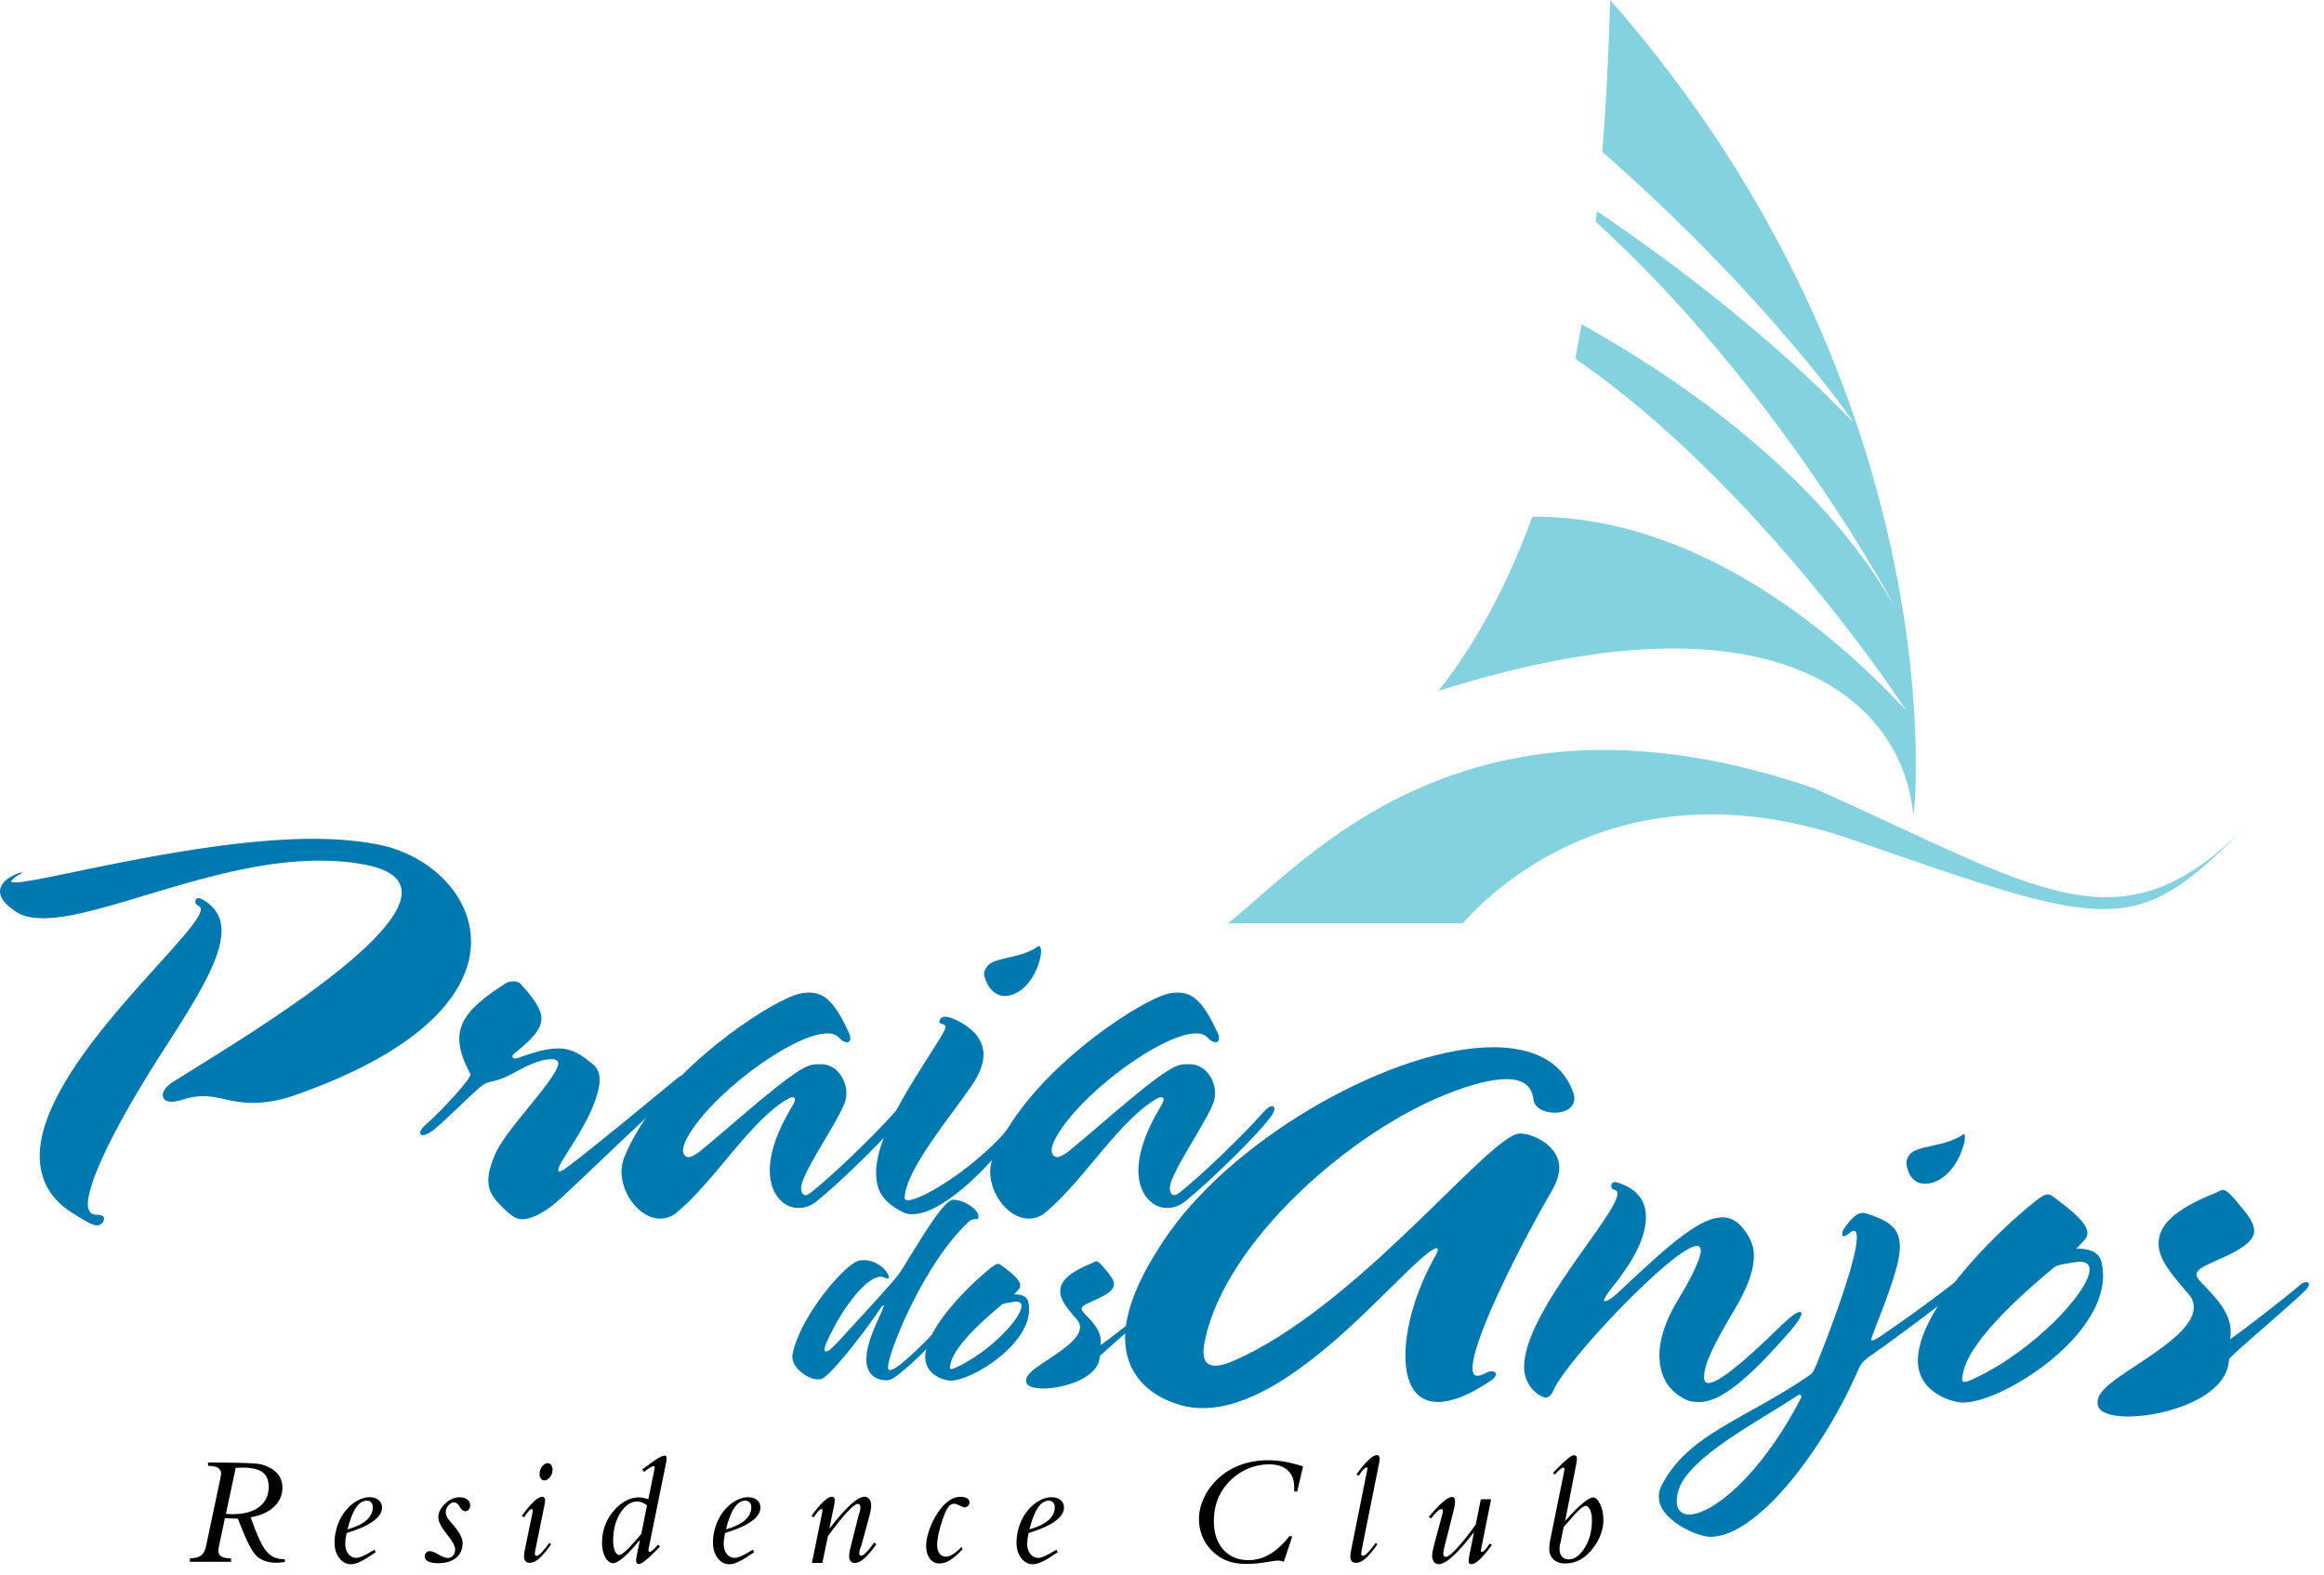 <svg width="152" height="103" viewBox="0 0 152 103" fill="none" xmlns="http://www.w3.org/2000/svg">
<path d="M118.702 51.569C95.89 43.687 85.377 56.404 80.316 60.375H95.677C97.895 57.872 106.462 49.813 121.165 54.913C138.047 60.771 139.6 61.403 146.745 54.18C138.577 62.321 133.382 58.131 118.702 51.569Z" fill="#84D2DF"/>
<path d="M147.236 53.682C147.069 53.852 146.905 54.019 146.745 54.18C146.908 54.019 147.072 53.855 147.236 53.682Z" fill="#84D2DF"/>
<path d="M105.312 0C105.217 3.401 105.054 6.716 104.801 9.933C115.747 19.538 121.365 27.771 121.218 27.62C120.009 26.389 114.633 20.685 104.448 13.812C104.425 14.044 104.398 14.274 104.372 14.506C116.48 25.54 123.963 39.719 123.848 39.542C122.813 37.907 118.381 29.557 103.445 21.203C103.314 21.963 103.176 22.71 103.029 23.453C115.216 31.847 124.815 46.612 124.641 46.428C122.924 44.64 113.024 33.721 100.225 33.786C98.659 38.078 96.65 41.911 94.082 45.184C116.543 38.048 124.468 46.107 125.129 53.243C125.205 54.042 128.301 26.159 105.312 0Z" fill="#84D2DF"/>
<path d="M16.393 99.222C16.797 100.369 17.14 101.112 17.429 101.45C17.717 101.787 18.081 101.958 18.52 101.958H18.625L18.634 102.144C18.516 102.161 18.415 102.171 18.323 102.18C18.231 102.187 18.149 102.193 18.074 102.193C17.845 102.193 17.635 102.167 17.445 102.112C17.255 102.059 17.078 101.974 16.911 101.863C16.603 101.653 16.246 101.034 15.837 100.008C15.719 99.707 15.627 99.474 15.555 99.311L14.71 99.281L14.33 101.073C14.313 101.142 14.3 101.207 14.293 101.266C14.287 101.325 14.28 101.374 14.28 101.41C14.28 101.581 14.349 101.709 14.484 101.787C14.618 101.869 14.828 101.908 15.109 101.908L15.119 102.131H12.413L12.423 101.908C12.757 101.899 12.999 101.836 13.15 101.722C13.301 101.607 13.409 101.407 13.475 101.119L14.408 96.7C14.428 96.618 14.441 96.549 14.447 96.493C14.454 96.437 14.461 96.391 14.461 96.359C14.461 96.192 14.389 96.064 14.248 95.982C14.107 95.9 13.894 95.858 13.612 95.858L13.602 95.635C13.91 95.641 14.326 95.645 14.847 95.648C16.053 95.658 16.787 95.694 17.049 95.753C17.511 95.874 17.864 96.064 18.107 96.323C18.349 96.582 18.471 96.903 18.471 97.279C18.471 97.774 18.287 98.193 17.92 98.534C17.556 98.881 17.045 99.111 16.393 99.222ZM14.775 98.999C14.782 98.999 14.791 98.999 14.808 98.999C14.982 99.012 15.106 99.019 15.185 99.019C15.941 99.019 16.531 98.862 16.947 98.547C17.363 98.233 17.573 97.79 17.573 97.227C17.573 96.791 17.439 96.473 17.167 96.274C16.895 96.074 16.469 95.972 15.889 95.972C15.794 95.972 15.647 95.975 15.45 95.985L15.417 95.989L14.775 98.999Z" fill="black"/>
<path d="M24.577 101.502C24.168 101.787 23.84 101.99 23.591 102.111C23.345 102.233 23.132 102.292 22.959 102.292C22.651 102.292 22.395 102.157 22.189 101.889C21.982 101.62 21.881 101.276 21.881 100.86C21.881 100.483 21.95 100.103 22.084 99.723C22.222 99.343 22.405 99.016 22.641 98.744C22.864 98.481 23.109 98.275 23.381 98.128C23.653 97.98 23.919 97.908 24.177 97.908C24.423 97.908 24.62 97.971 24.767 98.095C24.911 98.219 24.987 98.38 24.987 98.58C24.987 98.901 24.793 99.199 24.403 99.481C24.014 99.763 23.437 100.018 22.67 100.251C22.641 100.391 22.621 100.519 22.605 100.634C22.592 100.749 22.582 100.85 22.579 100.932C22.579 101.22 22.648 101.45 22.782 101.62C22.919 101.79 23.096 101.876 23.319 101.876C23.519 101.876 23.889 101.708 24.426 101.378L24.489 101.338L24.577 101.502ZM22.726 100.011C23.27 99.861 23.683 99.661 23.964 99.415C24.243 99.173 24.384 98.885 24.384 98.554C24.384 98.426 24.348 98.324 24.279 98.249C24.21 98.174 24.115 98.134 23.994 98.134C23.725 98.134 23.486 98.288 23.276 98.6C23.067 98.911 22.887 99.382 22.726 100.011Z" fill="black"/>
<path d="M27.781 101.773C27.781 101.675 27.814 101.593 27.876 101.531C27.938 101.469 28.023 101.436 28.125 101.436C28.25 101.436 28.436 101.511 28.685 101.659C28.934 101.806 29.134 101.881 29.285 101.881C29.429 101.881 29.544 101.829 29.635 101.721C29.727 101.616 29.77 101.478 29.77 101.315C29.77 101.115 29.606 100.807 29.278 100.391C29.249 100.355 29.229 100.332 29.216 100.315C28.993 100.027 28.846 99.804 28.777 99.65C28.705 99.496 28.669 99.349 28.669 99.211C28.669 98.907 28.816 98.615 29.111 98.333C29.406 98.052 29.72 97.914 30.051 97.914C30.271 97.914 30.441 97.963 30.566 98.058C30.69 98.153 30.752 98.284 30.752 98.451C30.752 98.556 30.72 98.645 30.657 98.717C30.595 98.789 30.513 98.825 30.418 98.825C30.366 98.825 30.32 98.812 30.277 98.782C30.235 98.753 30.186 98.7 30.127 98.622C30.107 98.592 30.081 98.553 30.051 98.504C29.943 98.33 29.822 98.242 29.691 98.242C29.563 98.242 29.442 98.311 29.327 98.445C29.213 98.579 29.154 98.727 29.154 98.884C29.154 98.959 29.17 99.038 29.203 99.123C29.236 99.205 29.278 99.28 29.331 99.352C29.396 99.437 29.498 99.555 29.629 99.709C30.048 100.191 30.258 100.587 30.258 100.895C30.258 101.311 30.114 101.636 29.828 101.872C29.54 102.107 29.15 102.225 28.652 102.225C28.371 102.225 28.154 102.186 28.007 102.111C27.853 102.029 27.781 101.917 27.781 101.773Z" fill="black"/>
<path d="M35.07 101.083C35.038 101.217 35.015 101.325 35.002 101.417C34.988 101.506 34.979 101.571 34.979 101.617C34.979 101.646 34.992 101.673 35.015 101.702C35.038 101.732 35.064 101.745 35.09 101.745C35.165 101.745 35.273 101.673 35.414 101.532C35.555 101.391 35.729 101.175 35.938 100.886L36.043 100.991C35.725 101.437 35.46 101.748 35.251 101.928C35.038 102.108 34.838 102.2 34.648 102.2C34.52 102.2 34.428 102.164 34.366 102.095C34.307 102.026 34.274 101.918 34.274 101.771C34.274 101.718 34.278 101.653 34.287 101.581C34.297 101.509 34.31 101.427 34.33 101.332L34.805 99.025C34.808 99.016 34.808 99.006 34.808 98.996C34.834 98.868 34.847 98.78 34.847 98.731C34.847 98.714 34.841 98.704 34.828 98.695C34.815 98.688 34.798 98.681 34.776 98.681C34.723 98.681 34.654 98.731 34.569 98.826C34.481 98.921 34.386 99.055 34.281 99.229L34.123 99.137C34.415 98.731 34.674 98.419 34.903 98.203C35.133 97.987 35.316 97.879 35.46 97.879C35.522 97.879 35.572 97.899 35.604 97.938C35.637 97.977 35.654 98.036 35.654 98.112C35.654 98.157 35.65 98.21 35.64 98.269C35.634 98.328 35.621 98.393 35.604 98.465L35.07 101.083ZM36.138 96.133C36.138 96.3 36.083 96.457 35.968 96.598C35.853 96.739 35.732 96.811 35.601 96.811C35.516 96.811 35.444 96.772 35.382 96.693C35.323 96.614 35.29 96.513 35.29 96.395C35.29 96.208 35.346 96.041 35.454 95.897C35.562 95.753 35.686 95.681 35.824 95.681C35.922 95.681 35.997 95.72 36.053 95.802C36.112 95.877 36.138 95.989 36.138 96.133Z" fill="black"/>
<path d="M42.782 96.184C42.789 96.142 42.795 96.099 42.805 96.053C42.815 96.007 42.818 95.981 42.818 95.981C42.818 95.939 42.815 95.912 42.805 95.899C42.798 95.886 42.782 95.88 42.759 95.88C42.703 95.88 42.618 95.912 42.507 95.978C42.395 96.043 42.264 96.138 42.117 96.26L42.009 96.093C42.494 95.722 42.834 95.477 43.034 95.362C43.234 95.247 43.388 95.189 43.5 95.189C43.529 95.189 43.552 95.202 43.572 95.231C43.591 95.261 43.601 95.297 43.601 95.346C43.601 95.388 43.595 95.447 43.585 95.523C43.575 95.598 43.559 95.673 43.545 95.752L42.451 101.138C42.438 101.194 42.428 101.239 42.422 101.282C42.415 101.325 42.412 101.354 42.412 101.377C42.412 101.41 42.419 101.436 42.435 101.456C42.451 101.475 42.474 101.485 42.5 101.485C42.543 101.485 42.605 101.446 42.694 101.37C42.782 101.295 42.894 101.174 43.034 101.013L43.172 101.131C43.113 101.19 43.028 101.275 42.923 101.384C42.337 101.983 41.96 102.281 41.796 102.281C41.734 102.281 41.685 102.261 41.652 102.222C41.619 102.183 41.603 102.124 41.603 102.049C41.603 102.019 41.606 101.983 41.612 101.934C41.619 101.885 41.632 101.806 41.652 101.695L41.855 100.702C41.409 101.236 41.049 101.619 40.767 101.862C40.486 102.101 40.26 102.222 40.086 102.222C39.896 102.222 39.729 102.094 39.588 101.836C39.444 101.58 39.375 101.262 39.375 100.889C39.375 100.542 39.424 100.217 39.519 99.906C39.617 99.598 39.758 99.306 39.948 99.038C40.204 98.681 40.492 98.402 40.813 98.209C41.131 98.012 41.452 97.917 41.773 97.917C41.858 97.917 41.953 97.927 42.055 97.947C42.156 97.967 42.274 97.996 42.405 98.039L42.782 96.184ZM42.317 98.442C42.212 98.356 42.107 98.291 41.999 98.252C41.894 98.209 41.786 98.189 41.681 98.189C41.259 98.189 40.892 98.438 40.574 98.94C40.26 99.441 40.102 100.047 40.102 100.758C40.102 101.03 40.142 101.252 40.217 101.426C40.292 101.6 40.387 101.685 40.502 101.685C40.6 101.685 40.767 101.574 41 101.351C41.233 101.128 41.547 100.781 41.943 100.312L42.317 98.442Z" fill="black"/>
<path d="M49.328 101.502C48.918 101.787 48.59 101.99 48.342 102.111C48.096 102.233 47.883 102.292 47.709 102.292C47.401 102.292 47.146 102.157 46.939 101.889C46.733 101.62 46.631 101.276 46.631 100.86C46.631 100.483 46.7 100.103 46.834 99.723C46.972 99.343 47.156 99.016 47.391 98.744C47.614 98.481 47.86 98.275 48.132 98.128C48.404 97.98 48.669 97.908 48.928 97.908C49.174 97.908 49.37 97.971 49.518 98.095C49.665 98.219 49.737 98.38 49.737 98.58C49.737 98.901 49.544 99.199 49.154 99.481C48.764 99.763 48.188 100.018 47.421 100.251C47.391 100.391 47.372 100.519 47.355 100.634C47.342 100.749 47.332 100.85 47.329 100.932C47.329 101.22 47.398 101.45 47.532 101.62C47.67 101.79 47.847 101.876 48.069 101.876C48.269 101.876 48.64 101.708 49.177 101.378L49.239 101.338L49.328 101.502ZM47.48 100.011C48.024 99.861 48.437 99.661 48.718 99.415C48.997 99.173 49.138 98.885 49.138 98.554C49.138 98.426 49.102 98.324 49.033 98.249C48.964 98.174 48.869 98.134 48.748 98.134C48.479 98.134 48.24 98.288 48.03 98.6C47.821 98.911 47.637 99.382 47.48 100.011Z" fill="black"/>
<path d="M53.099 102.22L53.751 99.029C53.754 99.016 53.757 98.999 53.76 98.98C53.783 98.872 53.793 98.79 53.793 98.731C53.793 98.714 53.786 98.704 53.773 98.695C53.76 98.688 53.744 98.681 53.721 98.681C53.669 98.681 53.6 98.731 53.515 98.826C53.426 98.921 53.331 99.055 53.226 99.229L53.069 99.137C53.361 98.731 53.62 98.419 53.849 98.203C54.078 97.987 54.262 97.879 54.406 97.879C54.468 97.879 54.517 97.899 54.55 97.938C54.583 97.977 54.599 98.036 54.599 98.112C54.599 98.151 54.596 98.2 54.586 98.262C54.579 98.325 54.566 98.39 54.55 98.465L54.242 99.972C54.799 99.252 55.267 98.724 55.641 98.387C56.014 98.049 56.322 97.879 56.558 97.879C56.683 97.879 56.781 97.931 56.859 98.033C56.938 98.134 56.977 98.269 56.977 98.436C56.977 98.537 56.964 98.655 56.941 98.793C56.919 98.93 56.876 99.094 56.82 99.291L56.335 101.076C56.289 101.171 56.257 101.263 56.234 101.348C56.211 101.437 56.198 101.522 56.198 101.607C56.198 101.64 56.211 101.669 56.24 101.696C56.27 101.722 56.296 101.735 56.325 101.735C56.401 101.735 56.509 101.663 56.65 101.522C56.791 101.381 56.964 101.165 57.174 100.877L57.321 100.981C56.997 101.43 56.728 101.748 56.512 101.931C56.296 102.115 56.096 102.207 55.909 102.207C55.788 102.207 55.697 102.167 55.634 102.092C55.572 102.017 55.539 101.905 55.539 101.758C55.539 101.696 55.542 101.623 55.552 101.548C55.562 101.473 55.575 101.397 55.595 101.319L56.181 99.003C56.214 98.934 56.237 98.865 56.25 98.796C56.263 98.727 56.273 98.649 56.273 98.56C56.273 98.495 56.257 98.442 56.224 98.403C56.191 98.364 56.149 98.347 56.096 98.347C55.965 98.347 55.723 98.541 55.369 98.924C55.015 99.307 54.606 99.822 54.147 100.464L53.786 102.203H53.099V102.22Z" fill="black"/>
<path d="M62.956 101.315C62.638 101.649 62.363 101.885 62.131 102.029C61.898 102.173 61.669 102.242 61.449 102.242C61.187 102.242 60.974 102.137 60.814 101.924C60.653 101.715 60.575 101.436 60.575 101.089C60.575 100.781 60.643 100.434 60.778 100.044C60.912 99.654 61.099 99.281 61.331 98.924C61.561 98.58 61.8 98.321 62.049 98.147C62.298 97.97 62.553 97.882 62.815 97.882C63.002 97.882 63.15 97.915 63.254 97.98C63.359 98.046 63.411 98.137 63.411 98.252C63.411 98.337 63.379 98.413 63.313 98.475C63.248 98.537 63.172 98.57 63.087 98.57C63.025 98.57 62.914 98.531 62.763 98.452C62.609 98.373 62.491 98.334 62.409 98.334C62.258 98.334 62.124 98.413 62.009 98.567C61.895 98.721 61.767 99.009 61.629 99.428C61.525 99.733 61.443 100.028 61.384 100.309C61.325 100.594 61.295 100.834 61.295 101.033C61.295 101.273 61.348 101.459 61.449 101.594C61.551 101.731 61.692 101.797 61.868 101.797C62.009 101.797 62.16 101.744 62.327 101.639C62.494 101.535 62.681 101.374 62.891 101.155L62.956 101.315Z" fill="black"/>
<path d="M69.181 101.502C68.771 101.787 68.444 101.99 68.195 102.111C67.949 102.233 67.736 102.292 67.562 102.292C67.254 102.292 66.999 102.157 66.792 101.889C66.586 101.62 66.484 101.276 66.484 100.86C66.484 100.483 66.553 100.103 66.688 99.723C66.825 99.343 67.008 99.016 67.244 98.744C67.467 98.481 67.713 98.275 67.985 98.128C68.257 97.98 68.522 97.908 68.781 97.908C69.027 97.908 69.223 97.971 69.371 98.095C69.518 98.219 69.59 98.38 69.59 98.58C69.59 98.901 69.397 99.199 69.007 99.481C68.617 99.763 68.04 100.018 67.274 100.251C67.244 100.391 67.225 100.519 67.208 100.634C67.195 100.749 67.186 100.85 67.182 100.932C67.182 101.22 67.251 101.45 67.385 101.62C67.523 101.79 67.7 101.876 67.923 101.876C68.122 101.876 68.493 101.708 69.03 101.378L69.092 101.338L69.181 101.502ZM67.33 100.011C67.873 99.861 68.286 99.661 68.568 99.415C68.846 99.173 68.987 98.885 68.987 98.554C68.987 98.426 68.951 98.324 68.882 98.249C68.814 98.174 68.719 98.134 68.597 98.134C68.329 98.134 68.09 98.288 67.88 98.6C67.67 98.911 67.487 99.382 67.33 100.011Z" fill="black"/>
<path d="M84.522 100.47L83.966 102.134C83.897 102.105 83.828 102.085 83.766 102.069C83.704 102.055 83.638 102.049 83.576 102.049C83.504 102.049 83.242 102.085 82.79 102.16C82.337 102.236 81.921 102.272 81.541 102.272C81.161 102.272 80.824 102.232 80.529 102.154C80.234 102.075 79.966 101.951 79.72 101.784C79.297 101.495 78.976 101.141 78.753 100.719C78.531 100.296 78.419 99.834 78.419 99.33C78.419 98.852 78.534 98.376 78.763 97.905C78.993 97.433 79.31 97.014 79.723 96.64C80.142 96.263 80.624 95.975 81.171 95.782C81.718 95.588 82.318 95.49 82.966 95.49C83.314 95.49 83.674 95.523 84.047 95.592C84.424 95.657 84.814 95.759 85.224 95.893L84.844 97.538L84.644 97.528C84.647 97.492 84.647 97.456 84.647 97.42C84.647 97.384 84.647 97.328 84.647 97.256C84.647 96.778 84.506 96.407 84.224 96.149C83.943 95.89 83.536 95.759 83.012 95.759C82.498 95.759 82.003 95.867 81.531 96.083C81.056 96.299 80.644 96.607 80.287 97.007C79.982 97.351 79.756 97.725 79.612 98.131C79.464 98.537 79.392 98.986 79.392 99.481C79.392 100.257 79.599 100.876 80.008 101.335C80.418 101.793 80.971 102.023 81.662 102.023C82.151 102.023 82.616 101.892 83.055 101.633C83.497 101.374 83.92 100.981 84.329 100.457L84.522 100.47Z" fill="black"/>
<path d="M89.115 101.079C89.106 101.125 89.096 101.181 89.083 101.25C89.043 101.446 89.027 101.568 89.027 101.617C89.027 101.646 89.04 101.672 89.063 101.702C89.086 101.731 89.112 101.744 89.135 101.744C89.21 101.744 89.319 101.672 89.459 101.531C89.6 101.391 89.774 101.174 89.984 100.886L90.088 100.991C89.771 101.436 89.505 101.748 89.296 101.928C89.083 102.108 88.879 102.2 88.686 102.2C88.562 102.2 88.47 102.164 88.411 102.095C88.352 102.026 88.319 101.918 88.319 101.771C88.319 101.721 88.323 101.663 88.332 101.59C88.342 101.518 88.355 101.433 88.375 101.335L89.387 96.306C89.391 96.287 89.397 96.257 89.407 96.211C89.427 96.126 89.436 96.06 89.436 96.015C89.436 95.998 89.43 95.988 89.42 95.978C89.41 95.969 89.394 95.965 89.371 95.965C89.315 95.965 89.243 96.015 89.155 96.11C89.063 96.205 88.968 96.339 88.863 96.506L88.719 96.421C89.011 96.008 89.269 95.694 89.499 95.481C89.728 95.264 89.912 95.156 90.049 95.156C90.111 95.156 90.16 95.176 90.19 95.212C90.219 95.251 90.236 95.31 90.236 95.389C90.236 95.425 90.233 95.474 90.223 95.54C90.216 95.605 90.203 95.674 90.187 95.746L89.115 101.079Z" fill="black"/>
<path d="M97.528 98.032L96.906 101.135C96.903 101.151 96.896 101.18 96.886 101.226C96.867 101.318 96.857 101.387 96.857 101.436C96.857 101.452 96.863 101.462 96.873 101.472C96.883 101.479 96.899 101.485 96.922 101.485C96.975 101.485 97.047 101.436 97.139 101.341C97.23 101.246 97.325 101.112 97.43 100.938L97.574 101.03C97.286 101.436 97.027 101.747 96.798 101.963C96.569 102.18 96.385 102.288 96.241 102.288C96.179 102.288 96.129 102.268 96.1 102.232C96.071 102.193 96.054 102.137 96.054 102.055C96.054 102.019 96.058 101.973 96.067 101.911C96.074 101.849 96.087 101.78 96.103 101.705L96.408 100.191C95.851 100.915 95.383 101.446 95.009 101.783C94.636 102.121 94.328 102.291 94.085 102.291C93.964 102.291 93.866 102.239 93.787 102.137C93.709 102.035 93.669 101.901 93.669 101.734C93.669 101.652 93.682 101.551 93.705 101.426C93.728 101.305 93.771 101.121 93.836 100.876L94.311 99.11C94.331 99.041 94.344 98.979 94.357 98.927C94.367 98.874 94.374 98.835 94.374 98.808C94.374 98.759 94.367 98.73 94.354 98.713C94.341 98.697 94.311 98.691 94.265 98.691C94.2 98.691 94.112 98.74 94 98.841C93.889 98.943 93.754 99.094 93.597 99.297L93.45 99.202C93.797 98.776 94.102 98.451 94.361 98.229C94.619 98.006 94.819 97.894 94.963 97.894C95.032 97.894 95.085 97.918 95.117 97.963C95.15 98.009 95.166 98.085 95.166 98.189C95.166 98.255 95.156 98.343 95.14 98.451C95.124 98.56 95.098 98.677 95.068 98.802L94.472 101.157C94.442 101.285 94.423 101.38 94.413 101.446C94.403 101.511 94.397 101.56 94.397 101.596C94.397 101.662 94.413 101.714 94.442 101.754C94.472 101.793 94.518 101.809 94.573 101.809C94.701 101.809 94.94 101.619 95.297 101.236C95.651 100.853 96.061 100.342 96.519 99.696L96.853 98.042H97.528V98.032Z" fill="black"/>
<path d="M102.285 96.305C102.295 96.25 102.305 96.197 102.311 96.155C102.318 96.112 102.325 96.079 102.325 96.063C102.325 96.037 102.318 96.014 102.302 95.998C102.285 95.978 102.262 95.968 102.236 95.968C102.19 95.968 102.125 96.007 102.036 96.083C101.948 96.158 101.836 96.273 101.702 96.427L101.564 96.319C101.633 96.25 101.732 96.151 101.856 96.027C102.416 95.45 102.78 95.162 102.94 95.162C102.999 95.162 103.049 95.182 103.085 95.221C103.121 95.26 103.137 95.319 103.137 95.395C103.137 95.427 103.134 95.477 103.124 95.542C103.114 95.608 103.104 95.68 103.091 95.752L102.367 99.467C102.78 98.989 103.15 98.612 103.478 98.337C103.805 98.061 104.048 97.924 104.198 97.924C104.362 97.924 104.516 98.071 104.657 98.366C104.798 98.661 104.87 99.008 104.87 99.408C104.87 99.693 104.818 99.984 104.716 100.283C104.615 100.581 104.464 100.866 104.267 101.138C104.008 101.505 103.717 101.78 103.399 101.966C103.081 102.15 102.731 102.242 102.351 102.242C102.043 102.242 101.797 102.153 101.61 101.976C101.424 101.799 101.329 101.57 101.329 101.288C101.329 101.19 101.335 101.079 101.352 100.954C101.368 100.83 101.391 100.695 101.424 100.545L102.285 96.305ZM102.275 99.853L102.062 100.866C102.04 100.944 102.023 101.02 102.013 101.095C102.003 101.167 102 101.236 102 101.295C102 101.508 102.053 101.675 102.161 101.793C102.266 101.914 102.413 101.973 102.596 101.973C102.983 101.973 103.334 101.721 103.648 101.213C103.963 100.708 104.12 100.106 104.12 99.411C104.12 99.136 104.081 98.91 104.002 98.736C103.923 98.563 103.825 98.474 103.71 98.474C103.612 98.474 103.461 98.573 103.255 98.766C103.045 98.969 102.721 99.329 102.275 99.853Z" fill="black"/>
<path d="M19.43 71.569C18.225 72.008 17.307 72.12 16.541 72.12C15.076 72.12 14.382 71.681 13.284 71.681C12.882 71.681 12.406 71.753 11.856 71.936C11.601 72.008 11.417 72.048 11.234 72.048C10.831 72.048 10.647 71.864 10.647 71.609C10.647 71.353 10.867 71.022 11.342 70.731C14.634 68.644 26.271 61.839 26.271 58.364C26.271 57.522 25.576 56.863 23.82 56.535C22.87 56.352 21.881 56.28 20.892 56.28C14.087 56.28 6.768 60.047 2.853 60.047C2.123 60.047 1.5 59.936 1.025 59.608C0.256 59.097 0 58.658 0 58.291C0 57.486 1.245 57.047 1.428 57.047C1.54 57.047 1.281 57.194 1.137 57.266C0.953 57.377 0.734 57.558 0.734 57.633C0.734 57.669 0.77 57.705 0.989 57.705C2.745 57.705 12.809 54.852 20.528 54.852C22.176 54.852 23.712 54.999 25.029 55.291C28.174 56.021 30.808 58.544 30.808 61.581C30.808 64.801 27.807 68.608 19.43 71.569ZM10.831 68.46C7.646 73.365 5.746 77.243 5.746 78.744C5.746 79.183 5.93 79.438 6.333 79.438C6.7 79.438 6.808 79.546 6.808 79.694C6.808 79.841 6.66 80.133 6.333 80.133C6.002 80.133 5.455 79.766 4.685 79.291C3.551 78.56 2.598 77.424 2.598 75.596C2.598 72.926 4.721 69.705 7.027 66.888C9.917 63.34 13.137 60.339 13.137 59.461C13.137 59.35 13.065 59.278 12.99 59.242C12.842 59.169 12.77 59.058 12.77 58.95C12.77 58.839 12.842 58.73 12.99 58.73C13.062 58.73 13.137 58.767 13.209 58.803C14.087 59.278 14.49 59.972 14.49 60.889C14.49 62.678 12.882 65.276 10.831 68.46Z" fill="#0078B0"/>
<path d="M44.676 70.911C42.006 73.217 37.688 77.496 36.332 78.668C35.454 79.399 34.684 79.73 34.173 79.73C33.845 79.73 33.586 79.618 33.147 79.219C32.269 78.413 31.938 77.938 31.938 77.168C31.938 76.693 32.086 76.218 32.305 75.668C32.672 74.718 33.475 73.764 34.867 72.044C35.673 71.055 36.515 69.957 36.515 69.554C36.515 69.407 36.443 69.263 36.076 69.263C35.234 69.263 34.284 69.813 33.917 69.993C33.442 70.249 32.892 70.58 32.161 70.724C31.758 70.796 31.575 70.944 31.319 71.163C30.553 71.822 29.272 73.138 28.466 73.797C28.21 74.052 27.807 74.236 27.66 74.236C27.549 74.236 27.476 74.164 27.476 74.088C27.476 73.941 27.588 73.797 27.768 73.614C28.938 72.588 30.877 70.465 30.769 70.246C30.294 69.368 30.038 68.598 30.038 67.939C30.038 66.658 30.916 65.672 33.111 64.28C33.223 64.208 33.403 64.172 33.586 64.172C33.77 64.172 33.989 64.244 34.061 64.355C34.939 65.305 35.414 66.039 35.414 66.586C35.414 67.281 34.864 67.903 33.73 68.817C33.583 68.929 33.511 69.001 33.511 69.073C33.511 69.145 33.583 69.22 33.694 69.22C33.767 69.22 33.878 69.184 33.986 69.148C35.084 68.745 35.853 68.562 36.512 68.562C37.426 68.562 38.048 68.965 38.89 69.695C39.11 69.915 39.221 70.246 39.221 70.609C39.221 71.376 38.746 72.549 38.307 73.355C37.685 74.524 36.99 75.514 36.699 76.025C36.627 76.172 36.515 76.356 36.515 76.536C36.515 76.572 36.515 76.608 36.587 76.608C36.659 76.608 36.807 76.536 37.062 76.352C38.782 75.071 42.441 72.034 44.27 70.534C44.453 70.387 44.561 70.314 44.672 70.314C44.82 70.314 44.928 70.387 44.928 70.498C44.928 70.609 44.859 70.767 44.676 70.911Z" fill="#0078B0"/>
<path d="M59.13 72.85C58.36 74.02 54.995 77.276 53.459 78.521C53.056 78.852 52.653 78.996 52.214 78.996C51.3 78.996 50.347 78.154 50.347 76.546C50.347 75.484 50.749 74.095 51.811 72.339C51.922 72.156 51.994 72.008 51.994 71.9C51.994 71.828 51.958 71.753 51.847 71.753C51.775 71.753 51.7 71.753 51.592 71.825C49.141 73.178 46.799 77.168 44.309 79.252C43.942 79.579 43.539 79.691 43.175 79.691C41.858 79.691 40.649 78.118 40.649 76.618C40.649 76.29 40.721 75.959 40.833 75.668C42.92 70.544 49.138 66.374 51.336 65.348C52.106 64.981 52.469 64.909 52.944 64.909C53.97 64.909 54.664 65.64 55.542 67.579C55.614 67.727 55.614 67.835 55.614 67.907C55.614 68.09 55.503 68.162 55.395 68.162C55.248 68.162 55.067 68.051 54.92 67.907C54.736 67.687 54.481 67.579 54.114 67.579C51.847 67.579 46.248 71.714 44.82 74.642C44.748 74.826 44.672 75.009 44.672 75.193C44.672 75.448 44.781 75.668 45.039 75.668C45.187 75.668 45.442 75.556 45.809 75.265C47.968 73.509 51.627 70.141 52.872 69.702C53.128 69.591 53.423 69.591 53.639 69.591C54.7 69.555 55.359 70.58 55.359 71.494C55.359 71.677 55.323 71.861 55.287 72.005C54.884 73.214 52.98 75.884 52.469 77.312C52.433 77.46 52.397 77.604 52.397 77.715C52.397 77.971 52.509 78.154 52.689 78.154C52.8 78.154 52.908 78.082 53.056 77.971C54.373 76.945 57.226 74.203 58.507 72.739C58.763 72.447 58.946 72.336 59.094 72.336C59.166 72.336 59.241 72.408 59.241 72.519C59.241 72.595 59.202 72.706 59.13 72.85Z" fill="#0078B0"/>
<path d="M66.704 73.62C65.131 75.851 61.8 79.402 59.68 79.402C59.425 79.402 59.241 79.366 59.022 79.255C57.669 78.561 57.302 77.791 57.302 76.693C57.302 73.876 60.375 69.813 61.731 67.471C61.803 67.324 61.839 67.216 61.839 67.143C61.839 66.888 61.436 67.032 61.436 66.812C61.436 66.74 61.508 66.485 61.803 66.485C62.389 66.485 63.559 67.216 63.926 67.766C64.181 68.133 64.329 68.532 64.329 68.935C64.329 69.594 64.037 70.288 63.559 70.983C62.278 72.886 59.205 76.51 59.169 78.338C59.169 78.449 59.241 78.485 59.389 78.485C60.339 78.485 64.145 76.143 66.304 73.361C66.416 73.214 66.524 73.178 66.632 73.178C66.704 73.178 66.779 73.25 66.779 73.361C66.776 73.437 66.74 73.548 66.704 73.62ZM65.715 65.132C65.164 65.132 64.653 64.729 64.398 63.887C64.286 63.595 64.434 63.412 64.545 63.228C65.02 62.534 66.668 62.754 67.913 61.876C67.985 61.803 68.168 61.984 68.06 62.534C67.729 64.142 66.668 65.132 65.715 65.132Z" fill="#0078B0"/>
<path d="M83.242 72.85C82.475 74.02 79.107 77.276 77.571 78.521C77.168 78.852 76.765 78.996 76.326 78.996C75.412 78.996 74.458 78.154 74.458 76.546C74.458 75.484 74.861 74.095 75.923 72.339C76.034 72.156 76.106 72.008 76.106 71.9C76.106 71.828 76.07 71.753 75.959 71.753C75.887 71.753 75.811 71.753 75.703 71.825C73.253 73.178 70.91 77.168 68.421 79.252C68.054 79.579 67.651 79.691 67.287 79.691C65.97 79.691 64.761 78.118 64.761 76.618C64.761 76.29 64.833 75.959 64.945 75.668C67.031 70.544 73.249 66.374 75.448 65.348C76.214 64.981 76.581 64.909 77.056 64.909C78.082 64.909 78.776 65.64 79.654 67.579C79.726 67.727 79.726 67.835 79.726 67.907C79.726 68.09 79.618 68.162 79.507 68.162C79.359 68.162 79.176 68.051 79.032 67.907C78.848 67.687 78.593 67.579 78.226 67.579C75.959 67.579 70.36 71.714 68.932 74.642C68.86 74.826 68.784 75.009 68.784 75.193C68.784 75.448 68.896 75.668 69.151 75.668C69.299 75.668 69.554 75.556 69.921 75.265C72.08 73.509 75.739 70.141 76.984 69.702C77.24 69.591 77.535 69.591 77.754 69.591C78.816 69.555 79.474 70.58 79.474 71.494C79.474 71.677 79.438 71.861 79.402 72.005C78.999 73.214 77.096 75.884 76.585 77.312C76.549 77.46 76.513 77.604 76.513 77.715C76.513 77.971 76.624 78.154 76.804 78.154C76.915 78.154 77.023 78.082 77.171 77.971C78.488 76.945 81.341 74.203 82.622 72.739C82.878 72.447 83.061 72.336 83.209 72.336C83.281 72.336 83.356 72.408 83.356 72.519C83.353 72.595 83.317 72.706 83.242 72.85Z" fill="#0078B0"/>
<path d="M101.689 72.765C101.031 72.765 100.372 72.474 100.3 71.923C100.189 70.973 99.569 70.57 98.544 70.57C97.555 70.57 96.238 70.901 94.593 71.56C88.3 74.049 80.214 81.145 78.822 87.586C78.75 87.917 78.714 88.172 78.714 88.392C78.714 89.087 79.042 89.306 79.481 89.306C79.811 89.306 80.211 89.198 80.614 89.014C88.811 85.503 97.447 74.121 99.422 74.121C100.264 74.121 101.984 74.927 101.984 76.353C101.984 76.791 101.836 77.266 101.509 77.853C99.681 80.962 96.313 87.514 96.313 89.454C96.313 89.784 96.385 89.965 96.641 89.965C96.788 89.965 96.968 89.892 97.191 89.781C97.302 89.709 97.483 89.67 97.594 89.67C97.666 89.67 97.849 89.742 97.849 89.853C97.849 89.965 97.738 90.145 97.447 90.328C96.018 91.278 94.921 91.681 94.043 91.681C92.578 91.681 91.92 90.472 91.92 88.644C91.92 86.777 92.614 84.362 93.895 82.095C93.967 81.948 94.043 81.804 94.043 81.728C94.043 81.692 94.007 81.62 93.971 81.62C93.898 81.62 93.751 81.692 93.532 81.84C91.189 83.488 84.457 92.084 78.675 92.084C78.124 92.084 77.577 92.012 77.027 91.829C75.271 91.278 73.587 89.961 73.587 87.475C73.587 85.791 74.393 83.56 76.476 80.595C81.05 74.154 91.258 68.483 97.663 68.483C100.153 68.483 102.092 69.325 102.859 71.337C102.931 71.52 102.97 71.668 102.97 71.812C102.97 72.47 102.347 72.765 101.689 72.765Z" fill="#0078B0"/>
<path d="M105.787 78.069C105.787 77.922 105.751 77.85 105.604 77.814C105.457 77.778 105.384 77.666 105.384 77.558C105.384 77.411 105.496 77.266 105.676 77.302C106.885 77.63 107.651 78.364 107.651 79.57C107.651 80.814 106.993 82.275 105.42 84.215C105.165 84.546 104.909 84.909 104.909 85.021C104.909 85.057 104.945 85.093 104.981 85.093C105.129 85.093 105.568 84.801 105.932 84.434C109.555 80.995 111.311 79.606 112.664 79.606C113.358 79.606 113.909 80.044 114.384 80.886C114.603 81.289 114.711 81.617 114.711 82.131C114.711 83.52 113.797 85.06 113.247 85.974C112.186 87.802 111.455 89.123 111.455 90.073C111.455 90.292 111.527 90.439 111.747 90.439C112.297 90.439 113.722 89.414 116.503 86.672C117.162 86.05 117.529 85.794 117.712 85.794C117.784 85.794 117.824 85.83 117.824 85.905C117.824 86.053 117.604 86.456 117.093 87.039C114.826 89.637 112.739 91.684 111.167 91.684C110.764 91.684 110.472 91.648 110.217 91.501C109.191 90.99 108.533 90.073 108.533 88.611C108.533 87.622 108.9 86.38 109.778 84.952C110.656 83.524 111.242 82.246 111.242 81.768C111.242 81.584 111.134 81.476 110.987 81.476C109.558 81.476 102.498 88.867 101.584 90.954C101.512 91.137 101.329 91.393 101.073 91.393C100.854 91.393 99.684 90.806 99.684 89.381C99.677 85.827 105.787 79.425 105.787 78.069Z" fill="#0078B0"/>
<path d="M128.219 84.255C127.157 85.133 124.048 87.475 122.253 88.72C121.886 88.975 121.742 89.159 121.595 89.45C119.4 94.574 115.01 100.501 111.861 100.501C110.983 100.501 108.494 99.367 108.494 97.903C108.494 97.683 108.53 97.428 108.641 97.208C110.361 93.768 114.164 92.818 118.302 89.962C118.486 89.85 118.594 89.742 118.777 89.303C120.166 85.863 121.447 82.168 121.447 80.923C121.447 80.631 121.375 80.484 121.228 80.484C121.156 80.484 121.008 80.595 120.825 80.739C120.713 80.811 120.641 80.851 120.605 80.851C120.533 80.851 120.494 80.779 120.494 80.703C120.494 80.628 120.494 80.52 120.566 80.412C120.933 79.861 121.372 79.314 121.847 79.314C122.03 79.314 122.98 79.645 123.311 79.865C123.97 80.232 124.261 80.743 124.261 81.513C124.261 82.646 123.603 84.402 122.433 87.403C122.361 87.622 122.397 87.658 122.469 87.658C122.541 87.658 122.725 87.547 123.02 87.367C124.409 86.417 126.204 85.136 127.849 83.855C128.14 83.635 128.324 83.524 128.435 83.524C128.546 83.524 128.582 83.596 128.582 83.671C128.586 83.816 128.474 84.035 128.219 84.255ZM117.716 91.206C117.644 91.206 117.568 91.242 117.424 91.354C114.974 92.962 110.58 95.233 109.814 97.356C109.702 97.683 109.666 97.942 109.666 98.198C109.666 98.748 109.994 99.04 110.472 99.04C111.901 99.04 115.046 96.697 117.791 91.429C117.863 91.278 117.755 91.206 117.716 91.206ZM128.438 74.849C127.999 76.458 126.902 77.411 125.912 77.411C125.326 77.411 124.851 77.044 124.703 76.202C124.667 75.91 124.74 75.691 124.887 75.507C125.437 74.849 127.046 75.069 128.399 74.191C128.51 74.118 128.51 74.263 128.51 74.338C128.51 74.485 128.51 74.629 128.438 74.849Z" fill="#0078B0"/>
<path d="M128.474 91.718C127.744 91.754 125.437 91.095 125.437 88.972C125.437 85.752 130.194 80.887 133.123 78.544C133.526 78.253 133.709 78.106 133.929 78.106C134.112 78.106 134.296 78.253 134.623 78.508C136.052 79.57 136.527 80.192 136.527 80.631C136.527 80.998 136.199 81.218 135.796 81.657C136.271 81.657 137.297 81.657 137.48 82.646C137.516 82.902 137.552 83.157 137.552 83.416C137.549 87.547 131 91.645 128.474 91.718ZM135.757 82.535C135.062 82.646 134.548 82.718 134.368 82.862C132.867 84.107 128.88 87.472 128.402 89.742C128.366 89.925 128.33 90.07 128.33 90.181C128.33 90.292 128.366 90.365 128.477 90.365C128.625 90.365 128.844 90.292 129.208 90.109C133.123 88.242 136.671 84.402 136.671 83.01C136.671 82.682 136.415 82.423 135.757 82.535Z" fill="#0078B0"/>
<path d="M150.833 84.326C149.919 85.276 145.785 88.716 145.785 88.899C145.713 91.35 141.687 92.631 139.2 92.631C138.469 92.631 137.883 92.519 137.516 92.3C137.297 92.153 137.188 91.972 137.188 91.713C137.188 91.422 137.336 91.127 137.663 90.799C138.944 89.483 143.482 87.432 143.482 85.492C143.482 85.237 143.41 84.942 143.19 84.686C142.312 83.625 141.179 82.491 141.179 81.319C141.179 80.185 142.093 79.124 144.946 77.99C145.13 77.918 145.238 77.807 145.385 77.807C145.605 77.807 145.896 78.062 146.774 79.16C147.213 79.71 147.433 80.11 147.433 80.477C147.433 81.063 146.846 81.538 145.713 82.088C144.468 82.675 143.665 82.93 143.665 83.333C143.665 83.481 143.737 83.589 143.885 83.772C144.763 84.722 146.155 85.895 145.86 87.579C146.702 86.993 149.228 85.053 150.434 84.031C150.581 83.884 150.725 83.848 150.837 83.848C150.945 83.848 151.02 83.884 151.02 83.995C151.013 84.07 150.941 84.218 150.833 84.326Z" fill="#0078B0"/>
<path d="M63.775 79.73C63.631 79.73 63.549 79.75 63.405 79.855C60.447 82.545 58.085 88.461 58.085 89.385C58.085 89.569 58.127 89.591 58.186 89.591C58.229 89.591 58.311 89.572 58.412 89.529C58.927 89.342 60.568 87.721 61.472 86.735C61.636 86.551 61.78 86.446 61.882 86.446C61.924 86.446 61.964 86.446 61.964 86.548C61.964 86.63 61.921 86.754 61.777 86.938C60.915 87.986 59.064 89.772 58.327 90.184C58.245 90.224 58.101 90.266 57.937 90.266C57.423 90.266 56.663 89.958 56.663 88.933C56.663 87.803 57.259 86.715 57.731 85.608C57.77 85.506 57.855 85.362 57.813 85.362C57.751 85.362 57.669 85.424 57.567 85.588C56.908 86.594 54.632 89.634 53.829 90.125C53.747 90.188 53.623 90.207 53.501 90.207C52.823 90.207 51.673 89.385 51.837 88.563C52.27 86.263 54.94 83.016 56.008 82.505C56.171 82.423 56.335 82.404 56.522 82.404C57.157 82.404 57.878 82.836 58.124 83.429C58.144 83.472 58.144 83.511 58.144 83.531C58.144 83.573 58.101 83.613 58.062 83.613C57.999 83.613 57.918 83.57 57.855 83.55C57.773 83.508 57.691 83.488 57.61 83.488C56.705 83.488 55.205 85.336 54.137 87.616C54.013 87.862 53.931 88.111 53.931 88.232C53.931 88.356 53.973 88.376 54.013 88.376C54.157 88.376 54.301 88.294 54.874 87.678C57.38 84.946 58.674 83.55 58.94 83.098C60.316 80.88 61.731 78.456 62.35 78.456C63.068 78.456 63.972 79.092 63.995 79.504C64.001 79.711 63.959 79.73 63.775 79.73Z" fill="#0078B0"/>
<path d="M62.216 90.286C61.806 90.306 60.512 89.936 60.512 88.746C60.512 86.938 63.182 84.209 64.823 82.892C65.049 82.728 65.151 82.647 65.275 82.647C65.377 82.647 65.482 82.728 65.665 82.873C66.468 83.469 66.733 83.816 66.733 84.065C66.733 84.271 66.547 84.393 66.324 84.642C66.589 84.642 67.166 84.642 67.267 85.195C67.287 85.339 67.31 85.484 67.31 85.628C67.307 87.947 63.631 90.247 62.216 90.286ZM66.301 85.133C65.911 85.195 65.623 85.235 65.521 85.317C64.679 86.014 62.442 87.905 62.173 89.179C62.153 89.281 62.13 89.362 62.13 89.425C62.13 89.487 62.15 89.526 62.212 89.526C62.294 89.526 62.419 89.484 62.622 89.382C64.82 88.334 66.812 86.178 66.812 85.398C66.815 85.215 66.671 85.071 66.301 85.133Z" fill="#0078B0"/>
<path d="M74.763 86.138C74.249 86.672 71.929 88.602 71.929 88.707C71.887 90.083 69.629 90.8 68.234 90.8C67.824 90.8 67.493 90.738 67.29 90.614C67.166 90.532 67.107 90.43 67.107 90.286C67.107 90.122 67.189 89.958 67.372 89.772C68.09 89.031 70.638 87.881 70.638 86.794C70.638 86.65 70.596 86.486 70.475 86.342C69.98 85.745 69.344 85.11 69.344 84.451C69.344 83.816 69.859 83.219 71.461 82.584C71.562 82.541 71.624 82.482 71.706 82.482C71.831 82.482 71.995 82.627 72.486 83.243C72.732 83.55 72.856 83.776 72.856 83.983C72.856 84.311 72.529 84.579 71.89 84.887C71.192 85.215 70.74 85.359 70.74 85.585C70.74 85.667 70.783 85.729 70.865 85.831C71.359 86.365 72.139 87.023 71.975 87.967C72.447 87.639 73.865 86.551 74.543 85.975C74.625 85.893 74.707 85.873 74.769 85.873C74.832 85.873 74.871 85.893 74.871 85.955C74.865 85.994 74.825 86.076 74.763 86.138Z" fill="#0078B0"/>
</svg>
